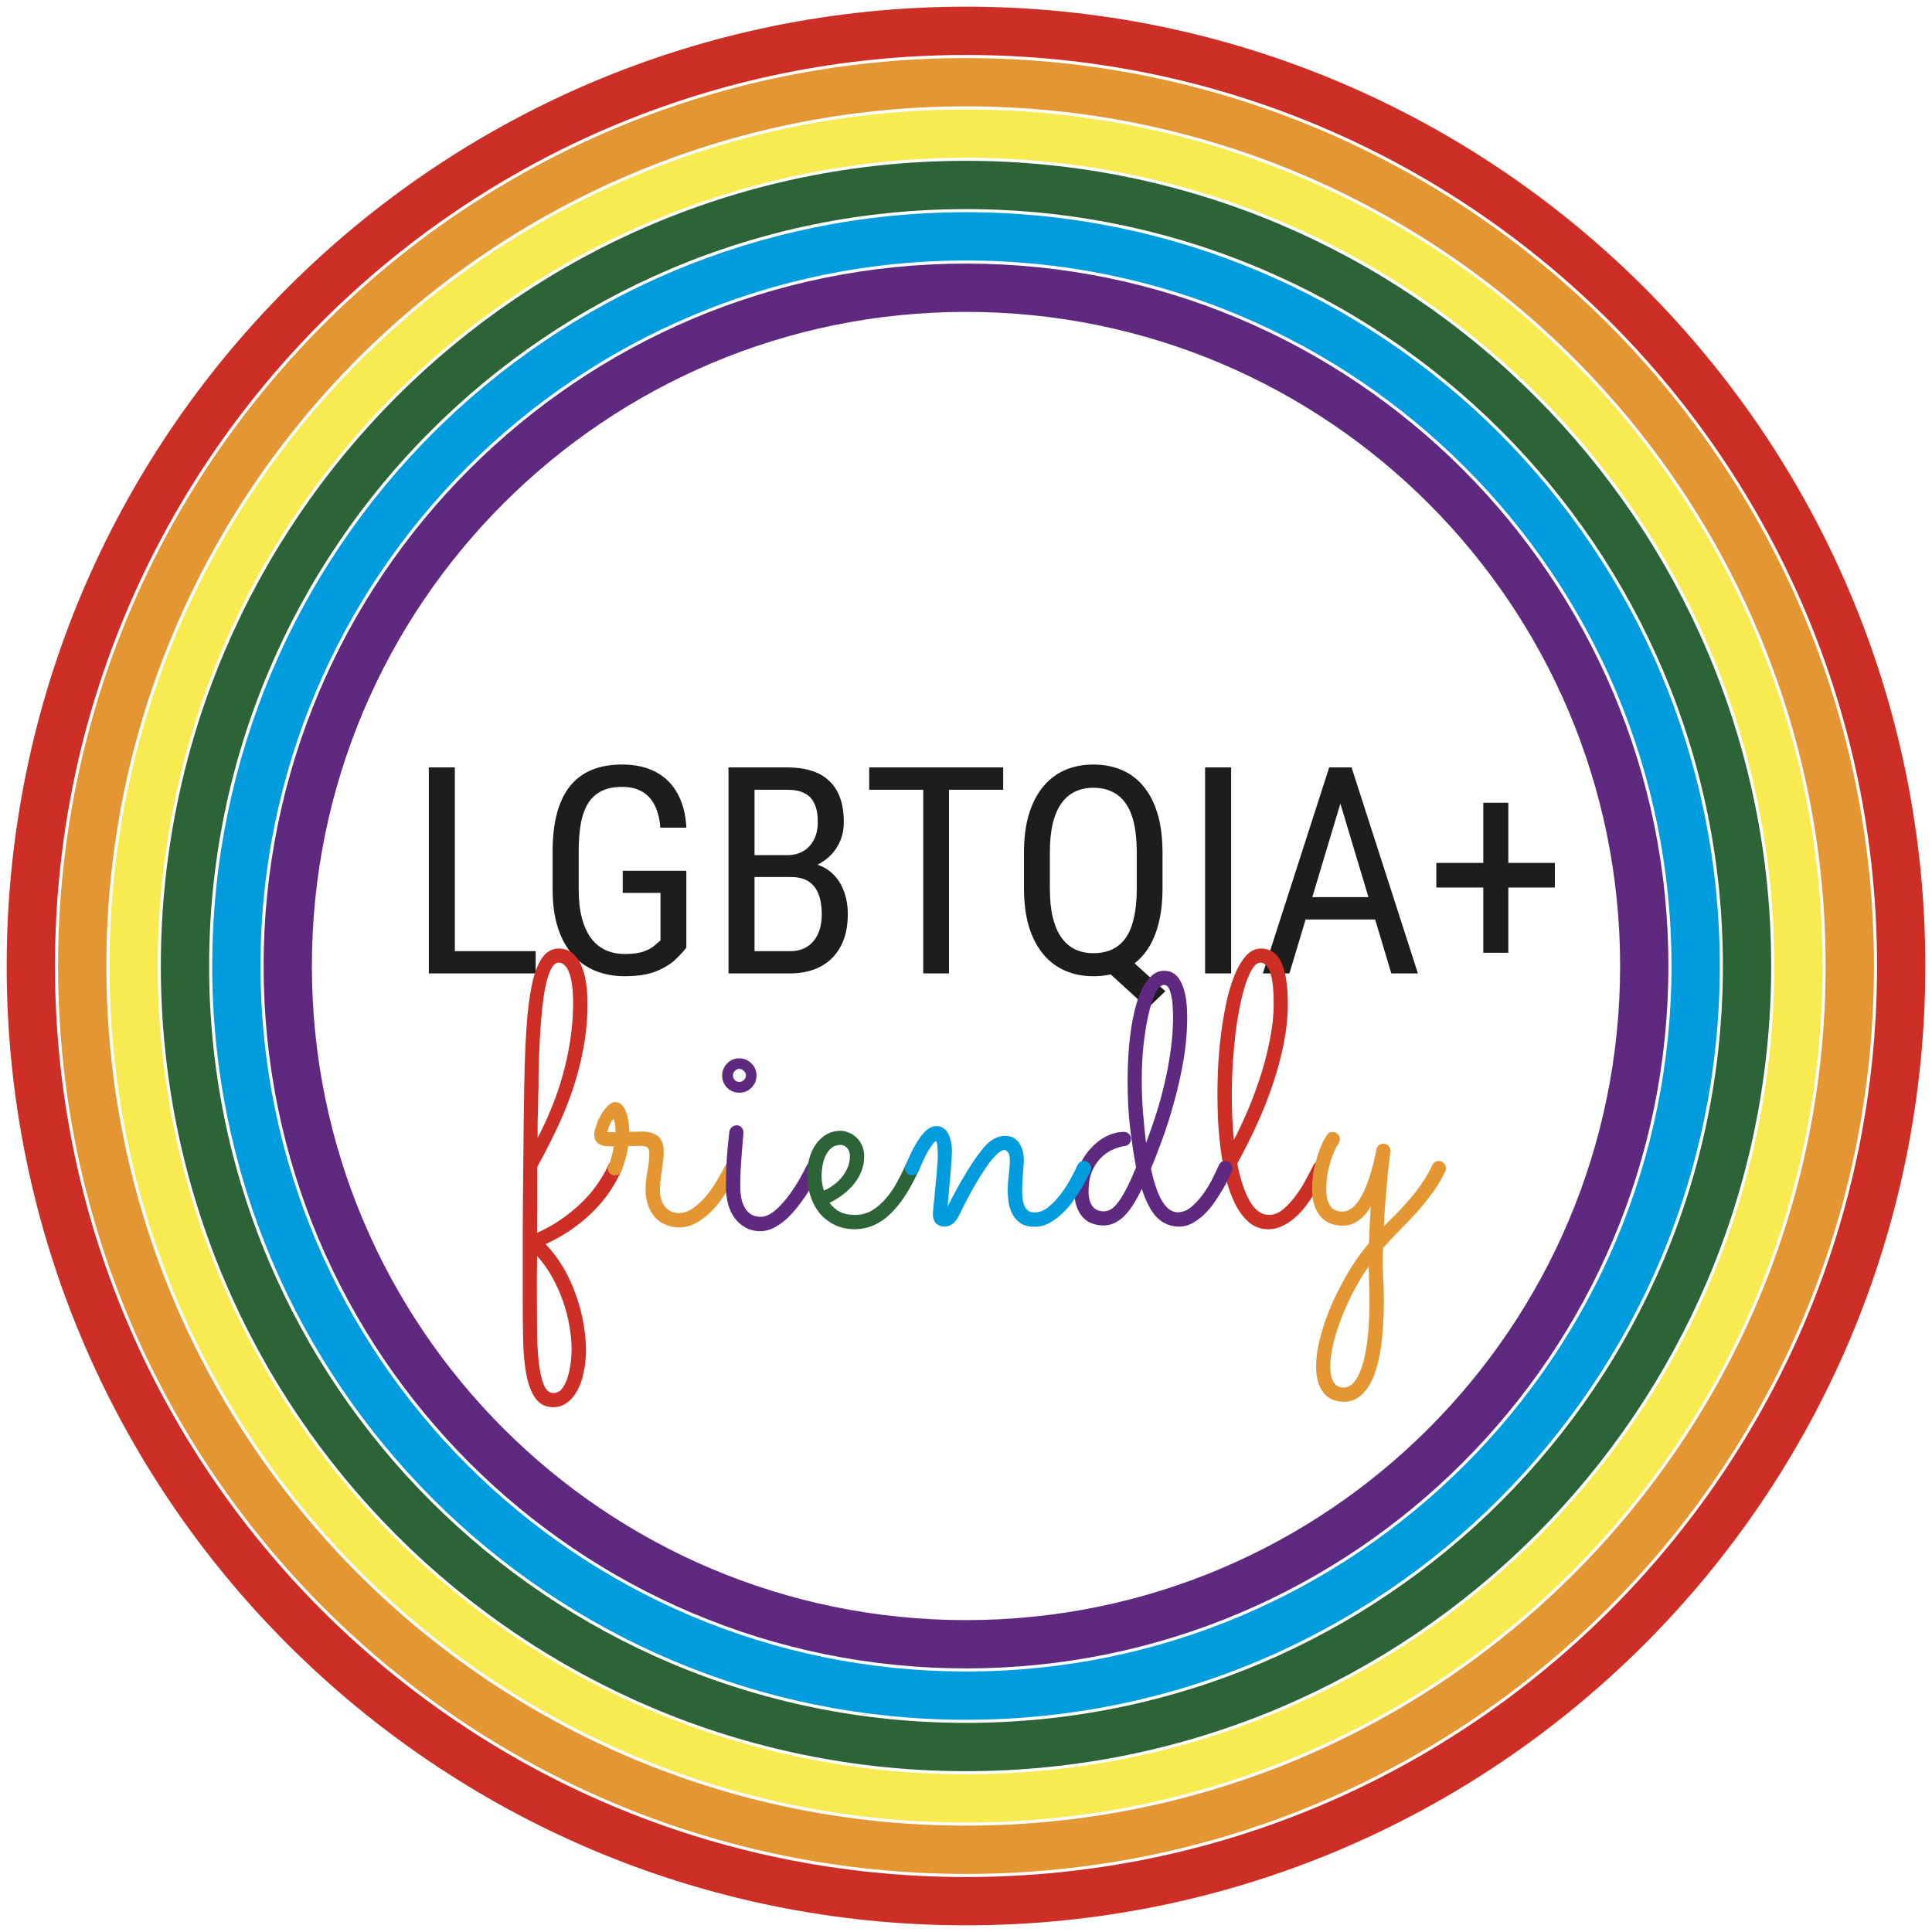 <svg fill="none" height="120" viewBox="0 0 120 120" width="120" xmlns="http://www.w3.org/2000/svg"><g stroke-miterlimit="10" stroke-width="3"><path d="m60 102.128c23.266 0 42.128-18.861 42.128-42.128 0-23.266-18.862-42.128-42.128-42.128-23.267 0-42.128 18.861-42.128 42.128 0 23.267 18.861 42.128 42.128 42.128z" stroke="#5e297e"/><path d="m60 105.319c25.029 0 45.319-20.29 45.319-45.319s-20.29-45.319-45.319-45.319-45.319 20.29-45.319 45.319 20.29 45.319 45.319 45.319z" stroke="#009cdd"/><path d="m60 108.511c26.792 0 48.511-21.719 48.511-48.511s-21.719-48.511-48.511-48.511-48.511 21.719-48.511 48.511 21.719 48.511 48.511 48.511z" stroke="#2c6438"/><path d="m60 111.702c28.554 0 51.702-23.148 51.702-51.702s-23.148-51.702-51.702-51.702-51.702 23.148-51.702 51.702 23.148 51.702 51.702 51.702z" stroke="#f8ea51"/><path d="m60 114.894c30.317 0 54.894-24.577 54.894-54.894s-24.577-54.894-54.894-54.894-54.894 24.577-54.894 54.894 24.577 54.894 54.894 54.894z" stroke="#e39632"/><path d="m60 118.085c32.08 0 58.085-26.005 58.085-58.085 0-32.08-26.006-58.085-58.085-58.085s-58.085 26.006-58.085 58.085c0 32.08 26.006 58.085 58.085 58.085z" stroke="#cd2e26"/></g><path d="m33.271 59.08v1.38h-5.309v-1.38zm-5.019-11.417v12.797h-1.617v-12.797zm14.379 6.425v4.772c-.141.188-.354.422-.642.703-.281.281-.677.53-1.187.747-.51.217-1.178.325-2.004.325-.662 0-1.269-.111-1.819-.334-.545-.223-1.017-.557-1.415-1.002-.393-.451-.697-1.011-.914-1.679-.217-.674-.325-1.462-.325-2.364v-2.399c0-.896.091-1.682.273-2.355.182-.674.451-1.233.809-1.679.363-.445.811-.779 1.345-1.002.539-.223 1.166-.334 1.881-.334.826 0 1.529.155 2.109.466.58.311 1.028.759 1.345 1.345.322.586.504 1.289.545 2.109h-1.617c-.041-.527-.152-.979-.334-1.353-.182-.381-.439-.671-.773-.87-.334-.205-.759-.308-1.274-.308-.492 0-.908.082-1.248.246-.34.164-.618.41-.835.738-.211.328-.366.741-.466 1.239-.094.498-.141 1.078-.141 1.74v2.417c0 .68.067 1.272.202 1.775.135.504.325.92.571 1.248.252.328.554.574.905.738.352.158.747.237 1.187.237.498 0 .891-.053 1.178-.158.287-.105.507-.226.659-.36.158-.135.284-.243.378-.325v-2.953h-2.347v-1.371zm6.495.387h-2.602l-.018-1.362h2.417c.363 0 .685-.082.967-.246.281-.164.501-.398.659-.703.164-.31.246-.68.246-1.107 0-.469-.07-.85-.211-1.143-.135-.299-.343-.516-.624-.65-.275-.141-.627-.211-1.055-.211h-2.039v11.408h-1.617v-12.797h3.656c.551 0 1.043.067 1.476.202.434.129.8.334 1.099.615.305.275.536.627.694 1.055.158.428.237.94.237 1.538 0 .527-.12 1.005-.36 1.433-.234.422-.562.767-.984 1.037-.422.27-.908.442-1.459.518zm-.061 5.985h-3.208l.94-1.38h2.268c.422 0 .779-.094 1.072-.281.293-.188.516-.451.668-.791.158-.346.237-.753.237-1.222 0-.475-.064-.885-.193-1.23s-.334-.612-.615-.8c-.281-.188-.65-.281-1.107-.281h-2.083l.018-1.362h2.812l.36.492c.527.053.97.229 1.327.527.363.293.636.668.817 1.125.188.457.281.961.281 1.512 0 .797-.149 1.471-.448 2.022-.293.545-.709.961-1.248 1.248-.539.281-1.172.422-1.898.422zm9.879-12.797v12.797h-1.6v-12.797zm3.366 0v1.389h-8.323v-1.389zm7.233 11.329 2.839 2.575-1.099 1.055-2.777-2.54zm2.663-6.038v2.215c0 .908-.1 1.705-.299 2.391-.193.68-.478 1.248-.853 1.705-.375.457-.829.8-1.362 1.028-.527.229-1.122.343-1.784.343-.639 0-1.222-.114-1.749-.343-.527-.229-.981-.571-1.362-1.028-.381-.457-.677-1.025-.888-1.705-.205-.686-.308-1.482-.308-2.391v-2.215c0-.908.102-1.702.308-2.382s.498-1.248.879-1.705c.381-.463.835-.809 1.362-1.037.527-.229 1.11-.343 1.749-.343.662 0 1.257.114 1.784.343.533.229.987.574 1.362 1.037.375.457.662 1.025.861 1.705.199.68.299 1.474.299 2.382zm-1.6 2.215v-2.232c0-.703-.059-1.307-.176-1.81-.117-.51-.293-.926-.527-1.248-.229-.322-.51-.559-.844-.712-.334-.158-.721-.237-1.16-.237-.41 0-.782.079-1.116.237-.328.152-.609.39-.844.712-.234.322-.416.738-.545 1.248-.123.504-.185 1.107-.185 1.81v2.232c0 .709.061 1.318.185 1.828.129.51.31.929.545 1.257.24.322.524.562.853.721.334.152.706.229 1.116.229.44 0 .826-.076 1.16-.229.34-.158.624-.398.853-.721.229-.328.399-.747.51-1.257.117-.51.176-1.119.176-1.828zm5.862-7.506v12.797h-1.617v-12.797zm7.119 1.134-3.498 11.663h-1.652l4.122-12.797h1.037zm2.83 11.663-3.498-11.663-.018-1.134h1.046l4.122 12.797zm0-4.737v1.389h-6.17v-1.389zm10.16-2.127v1.529h-7.365v-1.529zm-2.892-3.735v9.316h-1.556v-9.316z" fill="#1d1d1b"/><path d="m33.359 76.574c.578-.258 1.101-.555 1.57-.891.476-.336.898-.688 1.266-1.055.375-.375.691-.754.949-1.137.266-.391.477-.762.633-1.113.07-.172.203-.258.399-.258.133 0 .238.047.316.141.086.086.129.184.129.293 0 .062-.012.121-.035.176-.172.383-.391.781-.656 1.195-.266.406-.59.809-.973 1.207-.375.391-.816.769-1.324 1.137s-1.09.703-1.746 1.008c.422.438.789.922 1.102 1.453.312.539.57 1.098.773 1.676.211.578.367 1.16.469 1.746.109.594.164 1.16.164 1.699 0 .492-.047.953-.141 1.383-.086.438-.219.816-.398 1.137-.172.32-.383.57-.633.75-.25.188-.535.281-.856.281-.469 0-.832-.176-1.09-.527-.258-.344-.449-.824-.574-1.441-.117-.609-.188-1.332-.211-2.168-.016-.828-.023-1.73-.023-2.707 0-.484 0-1.051 0-1.699 0-.641 0-1.332 0-2.074.008-.734.012-1.504.012-2.309.008-.812.016-1.625.023-2.438s.016-1.609.023-2.391c.008-.789.02-1.535.035-2.238.023-1.344.07-2.543.141-3.598s.184-1.945.34-2.672c.156-.727.367-1.277.633-1.652.273-.383.617-.574 1.031-.574.328 0 .606.094.832.281.227.18.41.426.551.738.141.305.242.664.305 1.078.062.414.094.848.094 1.301 0 .953-.082 1.875-.246 2.766-.164.891-.387 1.754-.668 2.59-.281.836-.613 1.652-.996 2.449-.375.797-.777 1.582-1.207 2.356v1.043 1.113c0 .367-.004.723-.012 1.066zm.035-5.906c.32-.602.613-1.234.879-1.899.274-.672.508-1.363.703-2.074.195-.711.348-1.438.457-2.18s.164-1.488.164-2.238c0-.375-.02-.715-.059-1.02-.031-.305-.086-.562-.164-.773-.07-.219-.164-.387-.281-.504-.109-.125-.238-.188-.387-.188-.156 0-.293.094-.41.281s-.219.438-.305.75c-.086.312-.16.672-.223 1.078-.055.406-.102.832-.141 1.277-.039.438-.07.879-.094 1.324-.024.438-.043.852-.059 1.242-.008.383-.016.723-.024 1.02v.668c-.008.312-.016.59-.023.832 0 .242-.004.48-.012.715-.008.234-.016.484-.024.75zm-.035 7.348c0 .492-.004.949-.012 1.371v1.172c0 .727.004 1.445.012 2.156.008.711.043 1.348.105 1.91.07.57.172 1.027.305 1.371.141.352.34.527.598.527.234 0 .426-.105.574-.316.148-.211.262-.461.34-.75.086-.289.145-.586.176-.891.031-.297.047-.539.047-.727 0-.476-.047-.977-.141-1.5-.086-.523-.223-1.043-.41-1.559-.18-.508-.402-1-.668-1.476-.266-.477-.574-.906-.926-1.289zm49.02-5.262c-.086.18-.195.395-.328.644-.125.242-.27.496-.434.762-.164.266-.348.531-.551.797-.203.258-.426.492-.668.703-.234.203-.488.367-.762.492-.266.133-.551.199-.856.199-.469 0-.871-.145-1.207-.434-.336-.289-.621-.668-.855-1.137-.234-.469-.426-1-.574-1.594-.141-.602-.25-1.211-.328-1.828-.078-.625-.133-1.23-.164-1.816-.023-.586-.035-1.105-.035-1.559 0-.656.019-1.336.059-2.039.047-.703.117-1.391.211-2.062.094-.672.211-1.309.352-1.91.148-.602.32-1.129.516-1.582.203-.453.434-.812.691-1.078s.551-.398.879-.398c.258 0 .488.062.691.188.211.117.387.312.527.586.141.273.25.629.328 1.066s.117.973.117 1.605c0 .781-.082 1.59-.246 2.426-.164.828-.387 1.664-.668 2.508-.281.844-.613 1.688-.996 2.531-.383.836-.793 1.652-1.23 2.449.195.992.457 1.774.785 2.344.328.562.723.844 1.184.844.312 0 .613-.121.902-.363.289-.25.555-.543.797-.879.242-.336.453-.676.633-1.02.188-.351.332-.633.434-.844.039-.078.094-.137.164-.176.07-.047.148-.07.234-.07.133 0 .238.047.316.141.086.094.129.199.129.316 0 .047-.016.109-.047.188zm-5.871-4.711c0 .5.012.98.035 1.441.023.461.055.902.094 1.324.328-.633.641-1.305.938-2.016.297-.719.559-1.441.785-2.168.227-.734.406-1.461.539-2.18.141-.727.211-1.418.211-2.074 0-.922-.074-1.582-.223-1.98-.148-.398-.348-.598-.598-.598-.164 0-.324.113-.48.34-.148.227-.289.535-.422.926s-.254.852-.363 1.383c-.109.531-.203 1.102-.281 1.711-.07.609-.129 1.246-.176 1.91-.039.664-.059 1.324-.059 1.98z" fill="#cd2e26"/><path d="m39.02 71.184c-.031.211-.07.41-.117.598-.047.18-.094.34-.141.48-.039.133-.074.242-.105.328-.031.086-.051.133-.059.141-.078.18-.215.27-.41.27-.109 0-.211-.039-.305-.117-.094-.086-.141-.191-.141-.316 0-.047.008-.082.023-.105.016-.023.039-.07.07-.141.031-.07.07-.188.117-.351.047-.164.105-.418.176-.762-.133 0-.27-.004-.41-.012-.141-.008-.27-.035-.387-.082-.125-.047-.227-.121-.305-.223-.078-.102-.117-.242-.117-.422 0-.133.039-.313.117-.539.07-.227.168-.449.293-.668.125-.219.266-.406.422-.562.156-.164.312-.246.469-.246.18 0 .324.066.434.199.117.133.207.297.27.492.062.188.105.387.129.598.031.211.047.395.047.551h.387c.133-.008.258-.012.375-.012.445 0 .785.098 1.02.293s.352.516.352.961c0 .18-.012.367-.035.562-.023.195-.051.398-.082.609-.031.203-.059.406-.082.609-.023.203-.035.402-.035.598 0 .281.039.516.117.703.078.18.176.324.293.434s.242.188.375.234c.133.039.254.059.363.059.336 0 .652-.109.949-.328.297-.219.57-.48.82-.785.25-.312.473-.641.668-.984.203-.344.371-.644.504-.902.039-.07.094-.125.164-.164s.144-.059.223-.059c.141 0 .25.047.328.141.078.086.117.184.117.293 0 .078-.016.148-.047.211-.18.32-.391.684-.633 1.09-.234.398-.504.773-.809 1.125-.305.351-.648.648-1.031.891-.375.242-.789.363-1.242.363-.281 0-.547-.055-.797-.164-.25-.102-.469-.25-.656-.445-.18-.203-.324-.449-.434-.738-.109-.297-.164-.629-.164-.996 0-.391.039-.777.117-1.16.078-.391.117-.762.117-1.113 0-.148-.035-.258-.105-.328-.062-.078-.207-.117-.434-.117-.109 0-.231 0-.363 0-.125 0-.262.004-.41.012zm-.785-.867c0-.055-.004-.125-.012-.211 0-.094-.008-.184-.024-.27-.008-.086-.023-.16-.047-.223-.016-.062-.035-.094-.059-.094-.024 0-.055.031-.094.094-.031.055-.066.125-.105.211-.039.078-.074.164-.105.258-.031.094-.055.172-.07.234zm47.719 5.848c.274-.274.551-.551.832-.832.281-.289.555-.59.82-.902.266-.312.512-.637.738-.973.234-.344.441-.707.621-1.09.039-.086.094-.148.164-.188.07-.047.148-.07.234-.07.133 0 .238.047.316.141.086.094.129.199.129.316 0 .062-.012.121-.035.176-.242.508-.519.973-.832 1.395s-.641.824-.984 1.207c-.344.375-.691.738-1.043 1.09-.352.359-.688.719-1.008 1.078-.031.539-.031 1.078 0 1.617.031.547.047 1.125.047 1.734 0 .5-.016 1-.047 1.5-.031.5-.082.977-.152 1.43-.07.461-.168.891-.293 1.289-.117.399-.27.742-.457 1.031-.188.297-.406.527-.656.691-.25.172-.543.258-.879.258-.555 0-.981-.191-1.277-.574s-.445-.918-.445-1.605c0-.375.039-.777.117-1.207.086-.43.203-.875.351-1.336.148-.453.324-.914.527-1.383.211-.469.438-.926.68-1.371s.5-.871.773-1.277c.274-.398.551-.762.832-1.09.016-.375.031-.766.047-1.172.024-.399.047-.77.07-1.113-.203.359-.457.648-.762.867-.297.219-.625.328-.984.328-.594 0-1.059-.199-1.395-.598-.336-.398-.504-.945-.504-1.641 0-.508.047-.969.141-1.383.102-.422.207-.781.316-1.078.117-.305.223-.535.316-.691.094-.164.141-.242.141-.234.086-.133.207-.199.363-.199.133 0 .238.047.317.141.086.086.129.188.129.305 0 .086-.024.164-.07.234.008-.008-.031.059-.117.199-.078.133-.168.328-.27.586-.094.258-.184.566-.27.926-.078.359-.117.754-.117 1.184s.078.766.234 1.008c.156.242.41.363.762.363.445 0 .848-.328 1.207-.984.359-.664.664-1.625.914-2.883.016-.102.062-.184.141-.246.078-.07.172-.105.281-.105.125 0 .23.043.316.129.086.086.129.191.129.316 0 .023-.016.164-.047.422-.031.25-.07.586-.117 1.008-.039.422-.082.914-.129 1.477-.047.555-.086 1.148-.117 1.781zm-.938 2.484c-.351.508-.676 1.043-.973 1.605-.289.562-.539 1.121-.75 1.676-.211.555-.375 1.086-.492 1.594s-.176.961-.176 1.359c0 .406.066.723.199.949.133.234.344.352.633.352.258 0 .484-.129.68-.387.203-.25.371-.609.504-1.078.141-.469.246-1.039.316-1.711.07-.664.105-1.41.105-2.238 0-.336-.008-.676-.023-1.02-.008-.344-.016-.711-.024-1.102z" fill="#e39632"/><path d="m46.988 66.801c0 .297-.105.551-.316.762-.203.203-.453.305-.75.305s-.551-.102-.762-.305c-.203-.211-.305-.465-.305-.762 0-.148.027-.285.082-.41.055-.133.129-.246.223-.34.102-.102.215-.18.34-.234.133-.055.273-.082.422-.082.148 0 .285.027.41.082.133.055.246.133.34.234.102.094.18.207.234.34.055.125.082.262.082.41zm-1.899 6.867c0-1.125.07-2.246.211-3.363.016-.109.062-.203.141-.281.086-.086.195-.129.328-.129.117 0 .215.047.293.141.078.086.117.188.117.305 0 .047-.012.188-.035.422-.016.234-.039.516-.07.844-.023.32-.047.664-.07 1.031-.016.359-.023.691-.023.996 0 .414.039.75.117 1.008.086.25.191.445.316.586.133.141.27.234.41.281.148.047.289.07.422.07.219 0 .445-.078.68-.234.234-.156.473-.375.715-.656.25-.281.5-.617.75-1.008.25-.399.496-.84.738-1.324.039-.078.094-.137.164-.176.07-.047.148-.07.234-.07.125 0 .227.047.305.141.086.094.129.195.129.305 0 .078-.016.144-.047.199-.094.18-.211.398-.352.656-.141.258-.301.523-.48.797-.18.274-.379.547-.598.82-.211.266-.438.508-.68.727-.242.211-.496.383-.762.516-.266.133-.535.199-.809.199-.352 0-.66-.074-.926-.223s-.492-.348-.68-.598c-.18-.25-.316-.543-.41-.879-.086-.344-.129-.711-.129-1.101zm1.242-6.867c0-.109-.043-.203-.129-.281-.078-.086-.172-.129-.281-.129-.109 0-.203.043-.281.129-.078.078-.117.172-.117.281s.039.203.117.281c.078.078.172.117.281.117.109 0 .203-.039.281-.117.086-.078.129-.172.129-.281zm25.16 5.789c.383 1.805.938 2.707 1.664 2.707.281 0 .551-.102.809-.305.258-.211.496-.465.715-.762.227-.305.426-.625.598-.961.172-.336.312-.629.422-.879.078-.188.215-.281.41-.281.125 0 .23.047.316.141.086.094.129.195.129.305 0 .062-.012.117-.035.164-.055.133-.137.312-.246.539-.102.219-.23.457-.387.715-.148.25-.316.508-.504.773s-.395.504-.621.715c-.227.211-.469.387-.727.527-.25.133-.516.199-.797.199-.523 0-.973-.18-1.348-.539-.375-.367-.699-.969-.973-1.805-.375.797-.754 1.375-1.137 1.734-.383.359-.797.539-1.242.539-.234 0-.461-.039-.68-.117-.219-.07-.41-.191-.574-.363-.164-.172-.297-.391-.399-.656-.102-.274-.152-.606-.152-.996 0-.539.094-1.035.281-1.488s.43-.84.727-1.16c.297-.328.625-.582.984-.762.367-.18.73-.27 1.09-.27.117 0 .219.043.305.129.086.078.129.18.129.305 0 .109-.035.207-.105.293-.07.086-.164.137-.281.152-.234.031-.484.105-.75.223-.266.117-.512.289-.738.516-.219.219-.402.5-.551.844-.141.344-.211.754-.211 1.23 0 .391.078.695.234.914.164.219.398.328.703.328.125 0 .258-.031.398-.094.141-.07.289-.203.445-.398.164-.195.34-.473.527-.832.195-.359.41-.832.644-1.418-.133-.688-.254-1.48-.363-2.379-.109-.898-.164-1.902-.164-3.012 0-.484.016-.988.047-1.512.031-.531.082-1.047.152-1.547.07-.508.164-.988.281-1.441.117-.453.258-.852.422-1.195.172-.344.371-.613.598-.809.227-.203.484-.305.773-.305.258 0 .477.07.656.211.18.141.324.336.433.586.117.25.203.551.258.902.055.352.082.738.082 1.16 0 .906-.078 1.813-.234 2.719-.156.906-.352 1.773-.586 2.602-.227.828-.469 1.594-.727 2.297-.258.703-.492 1.309-.703 1.816zm1.371-9.445c0-.195-.008-.406-.024-.633-.008-.227-.035-.438-.082-.633-.039-.203-.094-.371-.164-.504-.07-.133-.164-.199-.281-.199-.195 0-.379.172-.551.516-.164.344-.309.797-.434 1.359-.125.555-.227 1.188-.305 1.898-.07.703-.105 1.414-.105 2.133 0 .688.027 1.375.082 2.062s.117 1.301.188 1.84c.227-.602.441-1.219.644-1.852.203-.641.379-1.293.527-1.957.156-.664.277-1.332.363-2.004.094-.68.141-1.355.141-2.027z" fill="#5e297e"/><path d="m51.523 74.711c.164.227.375.41.633.551.258.133.574.199.949.199.383 0 .73-.09 1.043-.27.312-.188.598-.43.856-.727.258-.297.488-.629.691-.996.203-.367.387-.734.551-1.102.039-.086.094-.148.164-.188.07-.047.148-.07.234-.07.133 0 .238.047.316.141.086.094.129.195.129.305 0 .039-.004.074-.012.105-.008.023-.019.051-.035.082-.539 1.188-1.129 2.082-1.77 2.684-.633.602-1.351.91-2.156.926-.516 0-.961-.102-1.336-.305-.375-.195-.683-.449-.926-.762-.242-.32-.422-.68-.539-1.078-.117-.398-.176-.797-.176-1.195 0-.398.047-.766.141-1.101.102-.336.242-.629.422-.879.188-.25.406-.445.656-.586.258-.141.539-.211.844-.211.18 0 .355.039.527.117.18.07.34.176.48.316.141.133.254.297.34.492.086.195.129.418.129.668 0 .32-.055.621-.164.902-.109.281-.262.543-.457.785-.188.242-.414.465-.68.668s-.551.379-.856.527zm-.351-.762c.242-.102.461-.23.656-.387.203-.156.375-.328.516-.516.141-.188.25-.383.328-.586.078-.211.117-.422.117-.633 0-.234-.059-.41-.176-.527-.117-.125-.254-.188-.41-.188-.211 0-.391.059-.539.176-.148.117-.27.27-.363.457-.094.188-.164.398-.211.633-.039.227-.059.453-.059.68 0 .141.012.289.035.445.031.156.066.305.105.445z" fill="#2c6438"/><path d="m58.859 74.945c.125-.258.27-.539.434-.844.164-.312.34-.625.527-.938.188-.32.383-.637.586-.949.211-.312.43-.609.656-.891.227-.273.453-.469.68-.586.234-.125.453-.188.656-.188.406 0 .707.148.902.445s.293.664.293 1.102c0 .102-.008.227-.024.375-.008.141-.019.293-.035.457-.008.164-.02.332-.035.504-.008.164-.012.32-.012.469 0 .188.008.367.023.539.024.172.062.324.117.457.055.125.133.227.234.305.102.07.234.105.398.105.297 0 .586-.113.867-.34.281-.234.539-.508.773-.82.242-.32.449-.644.621-.973.18-.328.312-.594.399-.797.039-.086.094-.152.164-.199.078-.047.16-.07.246-.07.133 0 .238.051.316.152.086.094.129.195.129.305 0 .055-.012.109-.035.164-.031.062-.094.191-.188.387-.094.195-.219.422-.375.68-.148.25-.324.519-.527.809-.203.281-.43.539-.68.773-.242.234-.508.43-.797.586-.281.156-.578.234-.891.234-.352 0-.637-.066-.856-.199-.219-.141-.391-.32-.516-.539-.125-.227-.211-.473-.258-.738-.039-.274-.059-.547-.059-.82 0-.117.004-.25.012-.398.016-.148.031-.305.047-.469.024-.164.039-.328.047-.492.016-.164.024-.32.024-.469 0-.25-.039-.418-.117-.504-.078-.094-.148-.141-.211-.141-.125 0-.27.074-.434.223-.156.141-.324.328-.504.562-.172.234-.351.5-.539.797-.18.289-.352.578-.516.867-.156.289-.305.566-.445.832-.133.258-.238.473-.316.645-.156.328-.312.547-.469.656-.156.117-.316.176-.48.176-.227 0-.41-.066-.551-.199-.133-.141-.199-.336-.199-.586 0-.055.008-.16.024-.316.016-.164.035-.355.059-.574.024-.227.047-.469.07-.727.023-.258.047-.512.07-.762.023-.258.043-.496.059-.715.016-.219.023-.402.023-.551 0-.195-.008-.383-.023-.562-.016-.18-.047-.289-.094-.328-.07.023-.195.172-.375.445-.18.266-.41.738-.691 1.418-.039.086-.098.152-.176.199-.078.047-.16.07-.246.07-.133 0-.238-.043-.316-.129-.078-.094-.117-.199-.117-.316 0-.055.012-.113.035-.176.352-.836.68-1.449.984-1.84.312-.399.621-.598.926-.598.18 0 .332.047.457.141.125.086.223.203.293.352.078.148.133.312.164.492.039.18.059.363.059.551 0 .141-.012.359-.035.656-.016.297-.039.617-.07.961-.031.336-.062.672-.094 1.008-.024.336-.047.617-.07.844z" fill="#009cdd"/></svg>